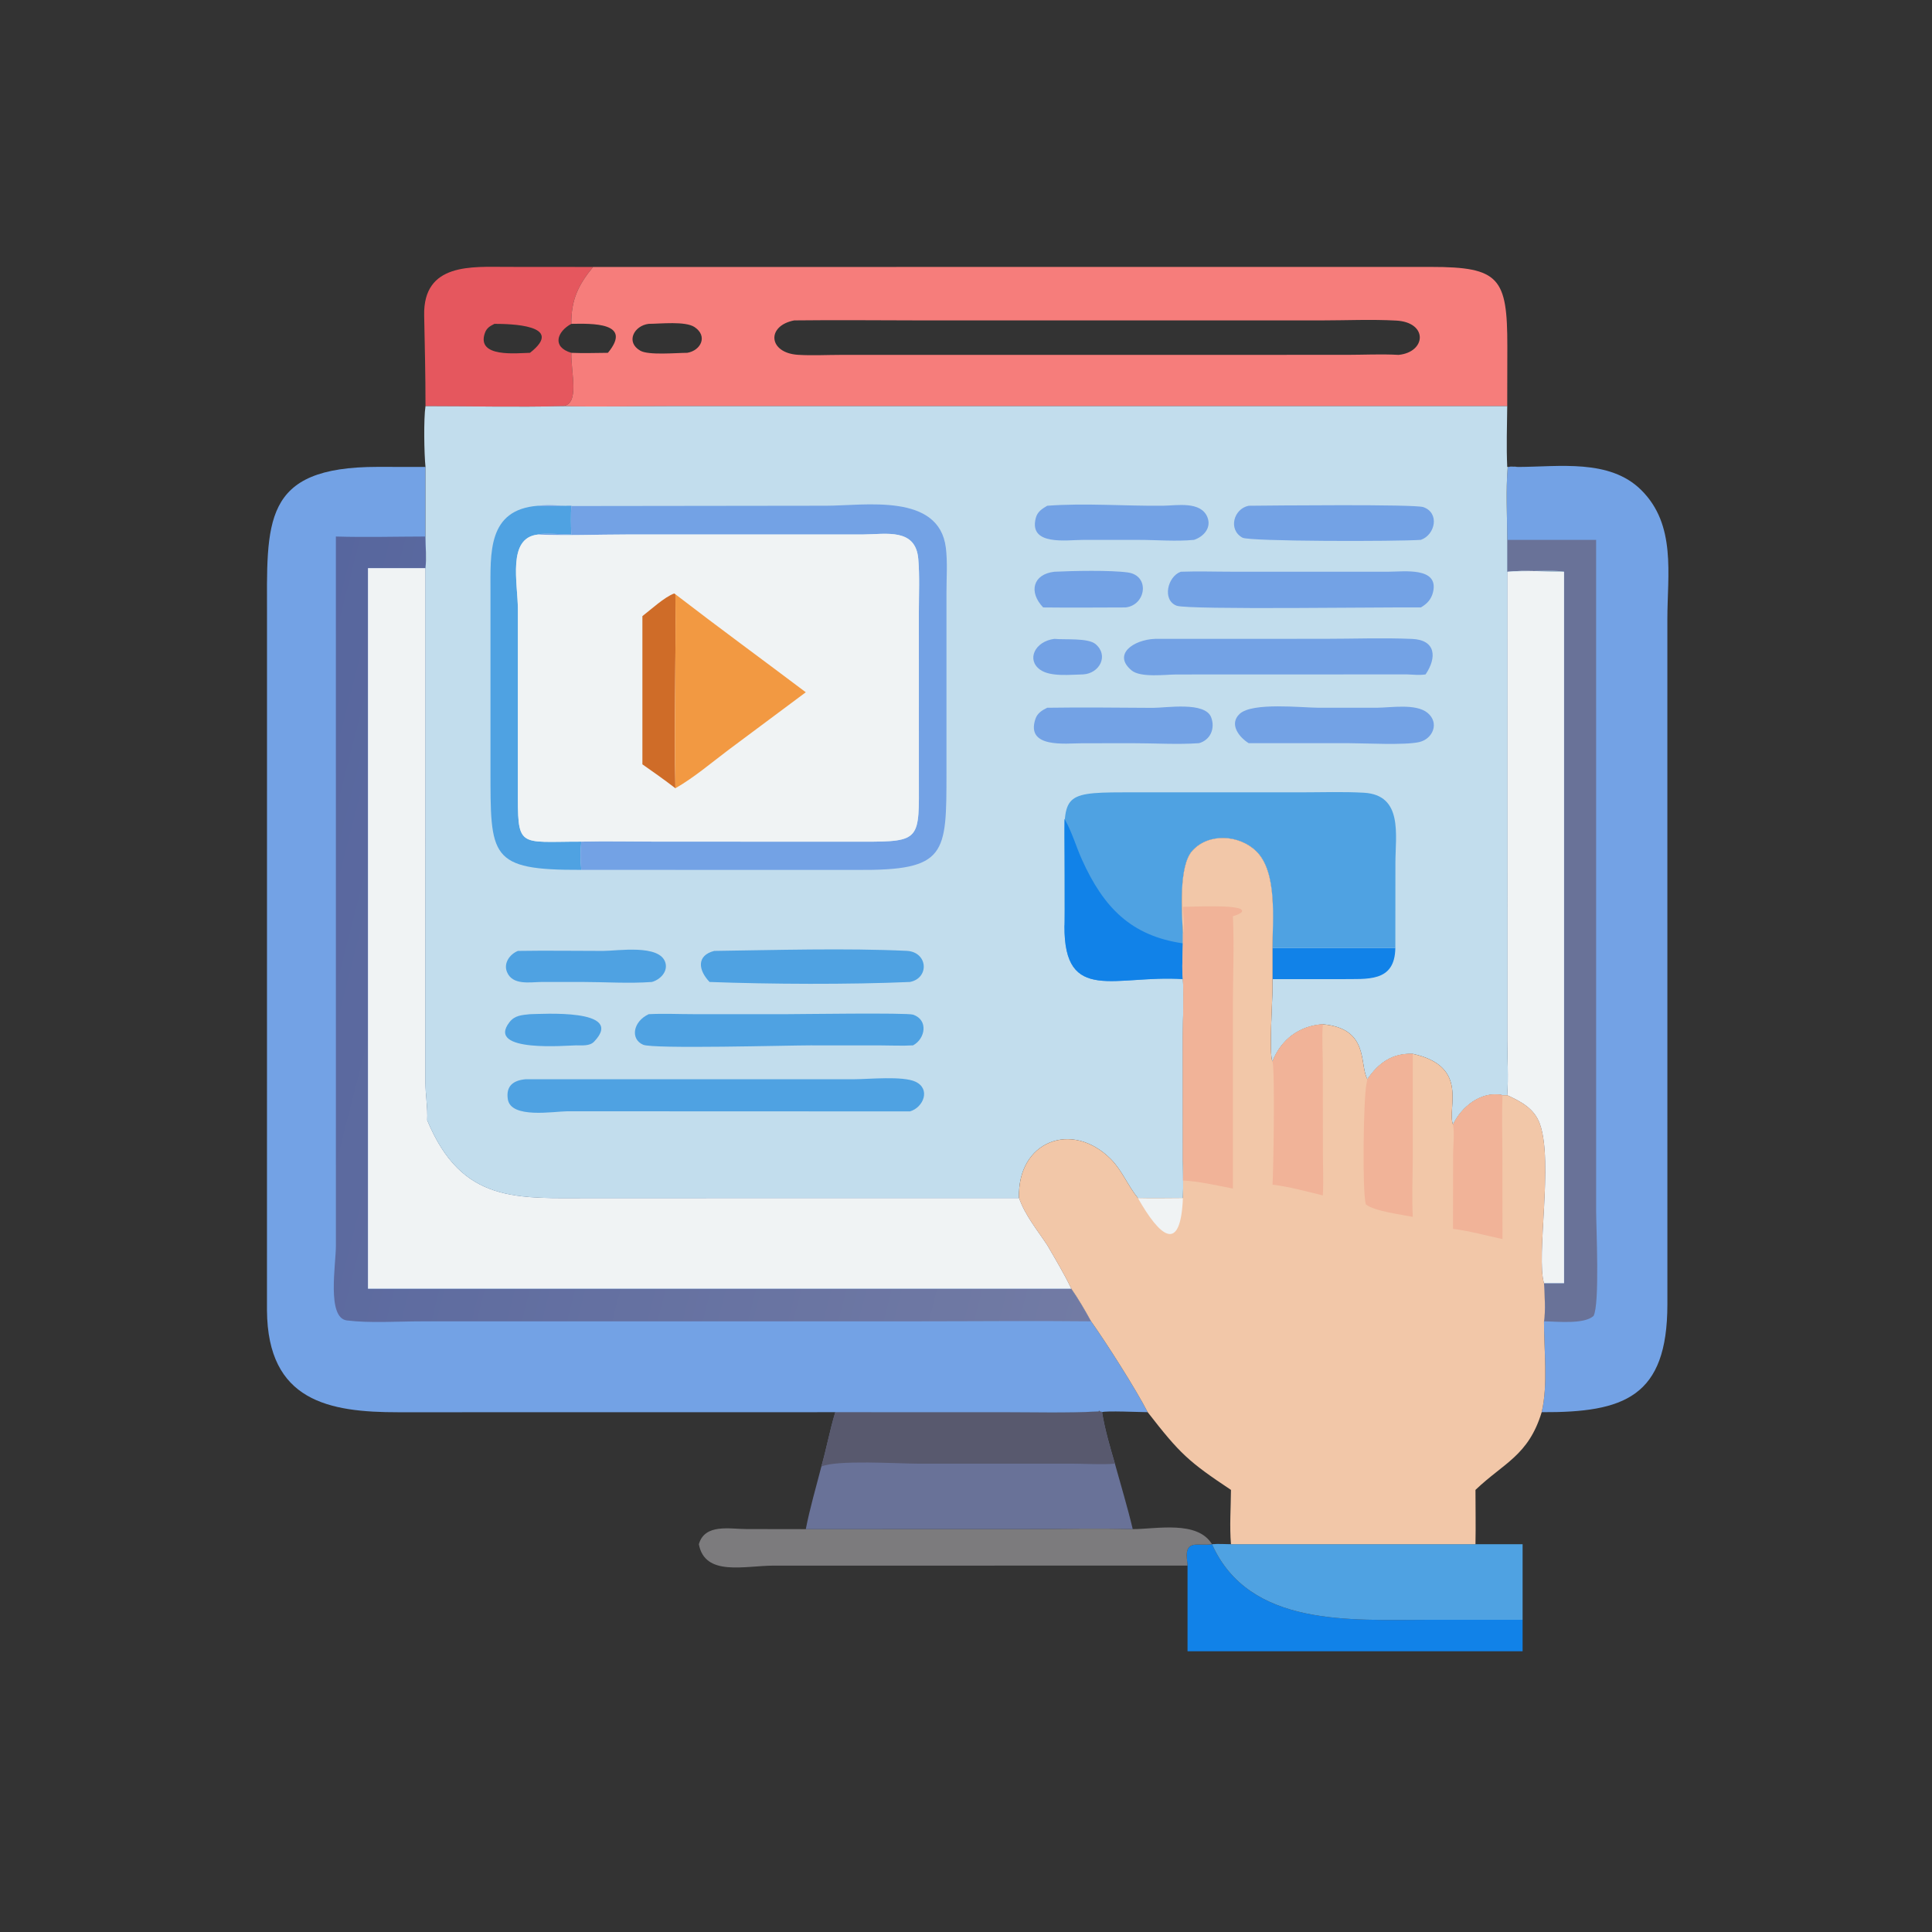 <?xml version="1.0" encoding="utf-8" ?>
<svg xmlns="http://www.w3.org/2000/svg" xmlns:xlink="http://www.w3.org/1999/xlink" width="1024" height="1024">
	<rect width="100%" height="100%" fill="#333333" stroke="none"/>
	<path fill="#1182E8" transform="scale(2 2)" d="M314.708 414.903L314.543 413.067C314.053 407.881 317.604 409.767 321.19 409.231L321.19 409.231C331.049 431.27 357.977 429.261 378.264 429.264L403.505 429.261L403.505 437.599L314.708 437.599L314.708 414.903Z"/>
	<path fill="#7C7B7D" transform="scale(2 2)" d="M213.544 405.24L271.431 405.234C280.989 405.233 290.64 404.955 300.189 405.24C306.525 405.211 317.339 402.865 321.19 409.231C317.604 409.767 314.053 407.881 314.543 413.067L314.708 414.903L205.078 414.906C197.302 414.916 186.823 417.869 185.203 409.231C186.79 403.712 193.369 405.212 197.846 405.215L213.544 405.24Z"/>
	<path fill="#E5575E" transform="scale(2 2)" d="M112.761 107.636C112.765 99.596 112.578 91.62 112.409 83.597C112.113 69.566 125.147 70.729 134.306 70.73L157.164 70.749C153.198 75.609 151.364 79.455 151.406 85.823C147.633 87.85 146.175 91.96 151.406 93.501C151.268 98.751 153.802 107.347 148.985 107.636C136.942 107.938 124.813 107.637 112.761 107.636ZM131.033 85.823C129.848 86.417 128.974 86.918 128.511 88.221C126.145 94.87 136.959 93.564 140.452 93.501C149.996 86.024 134.956 85.835 131.033 85.823Z"/>
	<path fill="#4FA2E2" transform="scale(2 2)" d="M391.016 409.231L403.505 409.231L403.505 429.261L378.264 429.264C357.977 429.261 331.049 431.27 321.19 409.231C322.831 409.087 324.57 409.215 326.22 409.231L391.016 409.231Z"/>
	<path fill="#697298" transform="scale(2 2)" d="M221.362 374.244L265.457 374.247C273.998 374.246 282.609 374.504 291.135 374.047L291.262 373.807L291.521 374.042L291.989 374.152L292.055 374.244C292.794 378.806 294.164 383.452 295.462 387.891C297.058 393.657 298.807 399.42 300.189 405.24C290.64 404.955 280.989 405.233 271.431 405.234L213.544 405.24C214.62 399.68 216.258 394.153 217.664 388.662C219.029 383.891 219.908 378.997 221.362 374.244Z"/>
	<path fill="#58596E" transform="scale(2 2)" d="M221.362 374.244L265.457 374.247C273.998 374.246 282.609 374.504 291.135 374.047L291.262 373.807L291.521 374.042L291.989 374.152L292.055 374.244C292.794 378.806 294.164 383.452 295.462 387.891C291.8 388.196 287.902 387.892 284.211 387.889L243.169 387.887C238.124 387.885 221.561 386.815 217.664 388.662C219.029 383.891 219.908 378.997 221.362 374.244Z"/>
	<path fill="#F67D7B" transform="scale(2 2)" d="M157.164 70.749L379.257 70.738C397.383 70.731 399.473 73.652 399.458 91.747L399.43 107.636L176.685 107.636C167.466 107.636 158.199 107.85 148.985 107.636C153.802 107.347 151.268 98.751 151.406 93.501C146.175 91.96 147.633 87.85 151.406 85.823C151.364 79.455 153.198 75.609 157.164 70.749ZM210.477 84.91C203.03 86.34 203.604 93.541 211.488 94.031C215.235 94.263 219.104 94.047 222.865 94.047L356.953 94.036C361.483 94.029 366.134 93.793 370.651 94.047C377.955 93.323 378.524 85.424 370.004 84.955C363.449 84.594 356.722 84.91 350.149 84.911L245.341 84.915C233.723 84.911 222.093 84.769 210.477 84.91ZM171.909 85.823C167.994 86.304 165.726 90.683 169.699 92.946C171.896 94.198 179.226 93.506 182.129 93.501C185.719 92.902 187.651 89.086 184.079 86.689C181.636 85.049 175.011 85.814 171.909 85.823ZM151.406 85.823C147.633 87.85 146.175 91.96 151.406 93.501C154.617 93.647 157.887 93.525 161.103 93.501C167.824 85.352 156.742 85.749 151.406 85.823Z"/>
	<path fill="#73A2E5" transform="scale(2 2)" d="M399.43 143.067C399.425 136.73 399.03 130.099 399.559 123.798C400.418 123.555 401.414 123.7 402.302 123.747C413.175 123.71 426.542 121.556 434.918 129.841C444.283 139.104 441.868 152.182 441.868 164.151L441.875 345.703C441.847 370.193 430.465 374.358 408.561 374.244C410.267 367.098 409.169 357.708 409.177 350.167C409.627 347.898 409.341 342.508 409.177 340.047C407.042 332.858 411.685 308.127 408.127 297.946C406.663 293.759 403.177 291.974 399.43 290.226C399.78 285.495 399.446 280.497 399.442 275.739L399.43 151.517C403.772 151.038 409.894 151.514 414.491 151.517C412.31 150.965 402.455 151.519 399.43 151.517L399.43 143.067Z"/>
	<path fill="#697298" transform="scale(2 2)" d="M399.43 143.067L422.99 143.067L422.994 320.857C422.994 325.189 423.982 345.669 422.308 348.739C419.764 351.033 412.557 350.191 409.177 350.167C409.627 347.898 409.341 342.508 409.177 340.047L414.491 340.047L414.491 151.517C412.31 150.965 402.455 151.519 399.43 151.517L399.43 143.067Z"/>
	<path fill="#F0F3F4" transform="scale(2 2)" d="M414.491 151.517L414.491 340.047L409.177 340.047C407.042 332.858 411.685 308.127 408.127 297.946C406.663 293.759 403.177 291.974 399.43 290.226C399.78 285.495 399.446 280.497 399.442 275.739L399.43 151.517C403.772 151.038 409.894 151.514 414.491 151.517Z"/>
	<path fill="#73A2E5" transform="scale(2 2)" d="M221.362 374.244L105.603 374.261C87.216 374.276 70.92 371.372 70.75 347.261L70.76 164.002C70.755 138.237 69.207 123.717 100.136 123.727L112.761 123.747L112.761 142.186C112.778 144.899 113.039 147.88 112.761 150.563L112.741 286.877C112.747 290.153 113.382 293.657 113.204 296.882C122.464 319.114 136.986 317.501 157.044 317.504L270.052 317.494C271.657 322.1 274.871 325.953 277.526 329.978C279.717 333.749 282.017 337.585 283.91 341.513C285.833 344.295 287.531 347.2 289.152 350.167C293.187 355.843 300.998 368.112 304.15 374.244C302.676 374.242 292.615 373.813 292.055 374.244L291.989 374.152L291.521 374.042L291.262 373.807L291.135 374.047C282.609 374.504 273.998 374.246 265.457 374.247L221.362 374.244Z"/>
	<defs>
		<linearGradient id="gradient_0" gradientUnits="userSpaceOnUse" x1="65.43" y1="236.689" x2="301.652" y2="297.056">
			<stop offset="0" stop-color="#57669E"/>
			<stop offset="1" stop-color="#727BA4"/>
		</linearGradient>
	</defs>
	<path fill="url(#gradient_0)" transform="scale(2 2)" d="M89.01 142.186C96.901 142.419 104.863 142.197 112.761 142.186C112.778 144.899 113.039 147.88 112.761 150.563L97.524 150.563L97.524 341.513L283.91 341.513C285.833 344.295 287.531 347.2 289.152 350.167C273.598 349.999 258.027 350.164 242.471 350.164L111.627 350.172C105.441 350.172 97.974 350.683 91.927 349.93C86.557 349.262 89.014 335.14 89.014 330.221L89.01 142.186Z"/>
	<path fill="#F0F3F4" transform="scale(2 2)" d="M97.524 150.563L112.761 150.563L112.741 286.877C112.747 290.153 113.382 293.657 113.204 296.882C122.464 319.114 136.986 317.501 157.044 317.504L270.052 317.494C271.657 322.1 274.871 325.953 277.526 329.978C279.717 333.749 282.017 337.585 283.91 341.513L97.524 341.513L97.524 150.563Z"/>
	<path fill="#C2DDED" transform="scale(2 2)" d="M112.761 107.636C124.813 107.637 136.942 107.938 148.985 107.636C158.199 107.85 167.466 107.636 176.685 107.636L399.43 107.636C399.373 112.982 399.188 118.408 399.43 123.747C400.396 123.689 401.339 123.606 402.302 123.747C401.414 123.7 400.418 123.555 399.559 123.798C399.03 130.099 399.425 136.73 399.43 143.067L399.43 151.517C402.455 151.519 412.31 150.965 414.491 151.517C409.894 151.514 403.772 151.038 399.43 151.517L399.442 275.739C399.446 280.497 399.78 285.495 399.43 290.226C403.177 291.974 406.663 293.759 408.127 297.946C411.685 308.127 407.042 332.858 409.177 340.047C409.341 342.508 409.627 347.898 409.177 350.167C409.169 357.708 410.267 367.098 408.561 374.244C405.059 385.77 398.492 387.685 391.016 394.839C391.02 399.632 391.111 404.44 391.016 409.231L326.22 409.231C324.57 409.215 322.831 409.087 321.19 409.231L321.19 409.231C317.339 402.865 306.525 405.211 300.189 405.24C298.807 399.42 297.058 393.657 295.462 387.891C294.164 383.452 292.794 378.806 292.055 374.244C292.615 373.813 302.676 374.242 304.15 374.244C300.998 368.112 293.187 355.843 289.152 350.167C287.531 347.2 285.833 344.295 283.91 341.513C282.017 337.585 279.717 333.749 277.526 329.978C274.871 325.953 271.657 322.1 270.052 317.494L157.044 317.504C136.986 317.501 122.464 319.114 113.204 296.882C113.382 293.657 112.747 290.153 112.741 286.877L112.761 150.563C113.039 147.88 112.778 144.899 112.761 142.186L112.761 123.747C112.397 120.223 112.247 110.965 112.761 107.636ZM313.488 247.432L313.488 250C313.459 253.064 313.15 256.446 313.488 259.478C313.789 264.474 313.465 269.614 313.468 274.626L313.488 307.481C313.496 310.807 313.625 314.175 313.488 317.494C309.516 317.506 305.526 317.598 301.557 317.494C298.894 314.243 297.334 310.119 294.354 307.141C284.072 296.866 269.54 302.405 270.052 317.494C271.657 322.1 274.871 325.953 277.526 329.978C279.717 333.749 282.017 337.585 283.91 341.513C285.833 344.295 287.531 347.2 289.152 350.167C293.187 355.843 300.998 368.112 304.15 374.244C302.676 374.242 292.615 373.813 292.055 374.244C292.794 378.806 294.164 383.452 295.462 387.891C297.058 393.657 298.807 399.42 300.189 405.24C306.525 405.211 317.339 402.865 321.19 409.231L321.19 409.231C322.831 409.087 324.57 409.215 326.22 409.231L391.016 409.231C391.111 404.44 391.02 399.632 391.016 394.839C398.492 387.685 405.059 385.77 408.561 374.244C410.267 367.098 409.169 357.708 409.177 350.167C409.627 347.898 409.341 342.508 409.177 340.047C407.042 332.858 411.685 308.127 408.127 297.946C406.663 293.759 403.177 291.974 399.43 290.226L398.175 290.226C392.646 289.009 387.328 293.225 385.062 298.031C383.359 293.688 389.574 282.6 374.406 279.281C368.931 279.07 365.324 281.7 362.377 286.013C360.17 282.064 362.984 272.568 350.564 271.443C344.324 271.829 339.501 275.491 337.229 281.275C336.239 279.56 337.23 264.982 337.229 261.9L337.229 259.478L337.229 251.24C337.224 243.862 338.596 231.119 332.908 225.571C328.463 221.235 320.315 220.63 315.962 225.473C312.346 229.498 313.189 241.683 313.488 247.432Z"/>
	<path fill="#73A2E5" transform="scale(2 2)" d="M279.42 169.307C282.158 169.58 288.355 169.006 290.338 170.695C293.933 173.755 291.352 178.475 287.063 178.723C283.775 178.766 278.378 179.46 275.605 177.452C271.989 174.834 274.234 169.967 279.42 169.307Z"/>
	<path fill="#4FA2E2" transform="scale(2 2)" d="M140.452 268.769C143.334 268.749 165.948 267.157 157.446 276.043C156.264 277.279 154.254 277.011 152.688 277.032C150.496 277.021 128.651 279.082 135.015 270.887C136.444 269.047 138.321 269.008 140.452 268.769Z"/>
	<path fill="#73A2E5" transform="scale(2 2)" d="M279.42 151.517C284.22 151.28 294.256 151.064 298.893 151.709C304.811 152.531 303.733 160.37 298.295 160.977C291.015 160.992 283.725 161.063 276.446 160.977C272.498 156.831 273.791 152.144 279.42 151.517Z"/>
	<path fill="#1182E8" transform="scale(2 2)" d="M337.229 251.24L369.781 251.24C369.625 260.436 362.365 259.376 355.348 259.478L337.229 259.478L337.229 251.24Z"/>
	<path fill="#4FA2E2" transform="scale(2 2)" d="M137.256 252.001C144.783 251.88 152.327 251.997 159.855 252.002C163.618 252.004 174.863 250.16 176.33 255.103C177.05 257.526 174.924 259.632 172.76 260.231C166.703 260.679 160.348 260.235 154.253 260.229L143.502 260.232C140.454 260.261 135.836 261.186 134.357 257.595C133.389 255.245 135.087 252.881 137.256 252.001Z"/>
	<path fill="#73A2E5" transform="scale(2 2)" d="M277.526 134.03C287.633 133.266 298.071 134.14 308.242 134.021C311.877 133.979 318.196 132.758 319.956 137.018C321.119 139.831 319.017 142.202 316.442 143.067C311.731 143.535 306.579 143.077 301.815 143.077L286.996 143.077C282.78 143.076 272.545 144.735 274.494 137.272C274.924 135.622 276.13 134.846 277.526 134.03Z"/>
	<path fill="#73A2E5" transform="scale(2 2)" d="M277.526 187.562C286.841 187.415 296.18 187.544 305.497 187.589C309.022 187.606 319.371 185.847 320.974 190.11C322.08 193.053 320.773 196.1 317.751 196.951C312.025 197.35 305.986 196.955 300.231 196.962L286.679 196.975C282.387 196.977 271.78 198.366 274.396 190.526C274.904 189.004 276.151 188.225 277.526 187.562Z"/>
	<path fill="#73A2E5" transform="scale(2 2)" d="M330.918 134.03C336.768 133.972 374.866 133.58 377.191 134.39C381.583 135.918 380.365 141.717 376.546 143.067C370.358 143.509 331.172 143.529 329.266 142.488C325.407 140.38 326.914 134.827 330.918 134.03Z"/>
	<path fill="#73A2E5" transform="scale(2 2)" d="M349.494 187.562L364.996 187.555C368.614 187.523 375.221 186.404 378.276 188.883C381.557 191.546 379.722 195.853 376.069 196.667C372.227 197.523 361.848 196.964 357.438 196.951L330.918 196.951C328.406 195.408 325.608 191.896 328.528 189.18C331.89 186.052 344.996 187.548 349.494 187.562Z"/>
	<path fill="#4FA2E2" transform="scale(2 2)" d="M189.273 252.001C205.391 251.784 224.241 251.227 240.266 251.982C245.916 252.249 246.382 259.195 241.147 260.231C225.026 260.937 204.19 260.83 188.039 260.231C185.044 257.103 184.522 253.227 189.273 252.001Z"/>
	<path fill="#4FA2E2" transform="scale(2 2)" d="M171.909 268.769C175.825 268.564 179.859 268.76 183.788 268.762L207.926 268.768C211.513 268.768 240.335 268.347 241.965 268.892C246.098 270.274 245.231 275.283 241.969 277.032C239.041 277.204 236.023 277.04 233.085 277.039L214.775 277.033C208.891 277.032 173.172 278.023 170.462 276.874C167.001 275.407 167.71 270.739 171.909 268.769Z"/>
	<path fill="#73A2E5" transform="scale(2 2)" d="M312.924 151.517C317.483 151.346 322.115 151.51 326.681 151.509L368.136 151.505C371.962 151.506 381.364 150.188 379.775 156.895C379.322 158.809 378.21 160.006 376.546 160.977C368.333 160.849 314.836 161.66 311.831 160.524C307.916 159.043 309.409 152.751 312.924 151.517Z"/>
	<path fill="#73A2E5" transform="scale(2 2)" d="M306.024 169.307L351.035 169.292C358.718 169.287 366.527 168.996 374.197 169.318C380.548 169.585 380.823 174.24 377.798 178.723C376.243 178.98 374.484 178.786 372.906 178.723L311.793 178.744C308.897 178.748 302.271 179.656 299.877 177.662C294.802 173.436 300.336 169.557 306.024 169.307Z"/>
	<path fill="#4FA2E2" transform="scale(2 2)" d="M154.05 230.525C129.566 230.614 129.995 227.119 129.982 203.617L129.982 156.931C129.987 146.543 129.151 135.059 142.556 134.03C145.495 134.22 148.461 134.014 151.406 134.03C151.262 136.6 151.289 139.092 151.406 141.66C149.63 141.652 143.815 141.176 142.556 141.66C134.326 142.543 137.239 154.506 137.245 161.496L137.236 208.676C137.211 225.04 137.048 223.029 154.05 223.044C153.767 225.626 153.786 227.95 154.05 230.525Z"/>
	<path fill="#4FA2E2" transform="scale(2 2)" d="M139.269 286.013L226.369 286.008C230.195 286.005 239.226 285.089 242.595 286.657C246.714 288.575 244.73 293.494 241.147 294.533L150.349 294.499C146.744 294.525 135.375 296.539 134.578 291.305C134.041 287.785 136.036 286.308 139.269 286.013Z"/>
	<path fill="#73A2E5" transform="scale(2 2)" d="M142.556 134.03C145.7 133.621 149.134 134.128 152.315 134.105L218.974 134.022C229.153 134.014 248.854 130.564 250.66 145.163C251.129 148.958 250.825 153.128 250.824 156.96L250.825 204.621C250.815 226.45 250.947 230.711 227.14 230.539L154.05 230.525C153.786 227.95 153.767 225.626 154.05 223.044C160.593 222.883 167.179 223.04 173.726 223.041L228.717 223.058C244.171 223.08 243.541 222.543 243.513 206.224L243.507 162.032C243.507 157.438 243.744 152.69 243.353 148.119C242.646 139.861 234.82 141.601 228.765 141.637L165.925 141.646C158.178 141.647 150.287 141.993 142.556 141.66C143.815 141.176 149.63 141.652 151.406 141.66C151.289 139.092 151.262 136.6 151.406 134.03C148.461 134.014 145.495 134.22 142.556 134.03Z"/>
	<path fill="#4FA2E2" transform="scale(2 2)" d="M282.094 245.442L282.079 226.893C282.051 211.151 281.002 209.988 297.559 209.981L344.738 209.978C350.273 209.98 355.904 209.77 361.429 210.082C371.875 210.671 369.799 221.286 369.798 228.686L369.781 251.24L337.229 251.24C337.224 243.862 338.596 231.119 332.908 225.571C328.463 221.235 320.315 220.63 315.962 225.473C312.346 229.498 313.189 241.683 313.488 247.432L313.488 250C313.459 253.064 313.15 256.446 313.488 259.478C295.629 258.304 281.976 266.18 282.094 245.442Z"/>
	<path fill="#1182E8" transform="scale(2 2)" d="M282.094 245.442C282.351 244.885 282.093 219.341 282.094 217.001L282.333 217.428C284.158 220.709 285.177 224.359 286.715 227.776C292.449 240.508 299.746 248.005 313.488 250C313.459 253.064 313.15 256.446 313.488 259.478C295.629 258.304 281.976 266.18 282.094 245.442Z"/>
	<path fill="#F0F3F4" transform="scale(2 2)" d="M142.556 141.66C150.287 141.993 158.178 141.647 165.925 141.646L228.765 141.637C234.82 141.601 242.646 139.861 243.353 148.119C243.744 152.69 243.507 157.438 243.507 162.032L243.513 206.224C243.541 222.543 244.171 223.08 228.717 223.058L173.726 223.041C167.179 223.04 160.593 222.883 154.05 223.044C137.048 223.029 137.211 225.04 137.236 208.676L137.245 161.496C137.239 154.506 134.326 142.543 142.556 141.66Z"/>
	<path fill="#CF6C28" transform="scale(2 2)" d="M170.242 163.282C172.523 161.524 176.043 158.264 178.651 157.275L178.987 157.487C179.164 174.613 178.632 191.774 178.987 208.894C176.125 206.695 173.202 204.616 170.242 202.554L170.242 163.282Z"/>
	<path fill="#F29942" transform="scale(2 2)" d="M178.987 157.487C190.398 166.278 202.043 174.781 213.544 183.457L193.152 198.654C188.578 202.09 183.95 206.057 178.987 208.894C178.632 191.774 179.164 174.613 178.987 157.487Z"/>
	<path fill="#F2C7A8" transform="scale(2 2)" d="M313.488 247.432C313.189 241.683 312.346 229.498 315.962 225.473C320.315 220.63 328.463 221.235 332.908 225.571C338.596 231.119 337.224 243.862 337.229 251.24L337.229 259.478L337.229 261.9C337.23 264.982 336.239 279.56 337.229 281.275C339.501 275.491 344.324 271.829 350.564 271.443C362.984 272.568 360.17 282.064 362.377 286.013C365.324 281.7 368.931 279.07 374.406 279.281C389.574 282.6 383.359 293.688 385.062 298.031C387.328 293.225 392.646 289.009 398.175 290.226L399.43 290.226C403.177 291.974 406.663 293.759 408.127 297.946C411.685 308.127 407.042 332.858 409.177 340.047C409.341 342.508 409.627 347.898 409.177 350.167C409.169 357.708 410.267 367.098 408.561 374.244C405.059 385.77 398.492 387.685 391.016 394.839C391.02 399.632 391.111 404.44 391.016 409.231L326.22 409.231C324.57 409.215 322.831 409.087 321.19 409.231L321.19 409.231C317.339 402.865 306.525 405.211 300.189 405.24C298.807 399.42 297.058 393.657 295.462 387.891C294.164 383.452 292.794 378.806 292.055 374.244C292.615 373.813 302.676 374.242 304.15 374.244C300.998 368.112 293.187 355.843 289.152 350.167C287.531 347.2 285.833 344.295 283.91 341.513C282.017 337.585 279.717 333.749 277.526 329.978C274.871 325.953 271.657 322.1 270.052 317.494C269.54 302.405 284.072 296.866 294.354 307.141C297.334 310.119 298.894 314.243 301.557 317.494C305.526 317.598 309.516 317.506 313.488 317.494C313.625 314.175 313.496 310.807 313.488 307.481L313.468 274.626C313.465 269.614 313.789 264.474 313.488 259.478C313.15 256.446 313.459 253.064 313.488 250L313.488 247.432ZM292.055 374.244C292.794 378.806 294.164 383.452 295.462 387.891C297.058 393.657 298.807 399.42 300.189 405.24C306.525 405.211 317.339 402.865 321.19 409.231L321.19 409.231C322.831 409.087 324.57 409.215 326.22 409.231C325.821 404.54 326.187 399.564 326.22 394.839C314.977 387.347 312.729 385.296 304.15 374.244C302.676 374.242 292.615 373.813 292.055 374.244Z"/>
	<path fill="#F0F3F4" transform="scale(2 2)" d="M313.488 317.494C312.844 332.557 307.306 327.625 301.557 317.494C305.526 317.598 309.516 317.506 313.488 317.494Z"/>
	<path fill="#F1B398" transform="scale(2 2)" d="M385.062 298.031C387.328 293.225 392.646 289.009 398.175 290.226C397.978 295.364 398.127 300.569 398.152 305.713L398.175 328.371C393.863 327.456 389.43 326.192 385.062 325.661L385.09 305.951C385.094 303.493 385.498 300.397 385.062 298.031Z"/>
	<path fill="#F1B398" transform="scale(2 2)" d="M362.377 286.013C365.324 281.7 368.931 279.07 374.406 279.281L374.399 306.586C374.39 311.851 374.124 317.235 374.406 322.488C371.461 321.881 364.194 320.978 361.985 319.194C360.962 316.206 361.332 291.157 362.105 287.386L362.377 286.013Z"/>
	<path fill="#F1B398" transform="scale(2 2)" d="M337.229 281.275C339.501 275.491 344.324 271.829 350.564 271.443C350.298 275.005 350.546 278.697 350.556 282.276L350.58 305.198C350.584 309.038 350.786 312.966 350.564 316.796C346.182 315.75 341.705 314.467 337.229 313.96C337.453 310.85 337.919 284.109 337.229 281.275Z"/>
	<path fill="#F1B398" transform="scale(2 2)" d="M313.488 240.324C316.038 240.316 327.413 239.723 328.957 241.034C329.976 241.898 327.081 242.703 326.734 242.811C327.096 250.662 326.732 258.646 326.729 266.513L326.734 314.979C322.388 314.161 317.907 313.066 313.488 312.844C313.553 311.061 313.684 309.259 313.488 307.481L313.468 274.626C313.465 269.614 313.789 264.474 313.488 259.478C313.15 256.446 313.459 253.064 313.488 250L313.488 247.432C314.086 246.278 313.462 241.919 313.488 240.324Z"/>
</svg>
